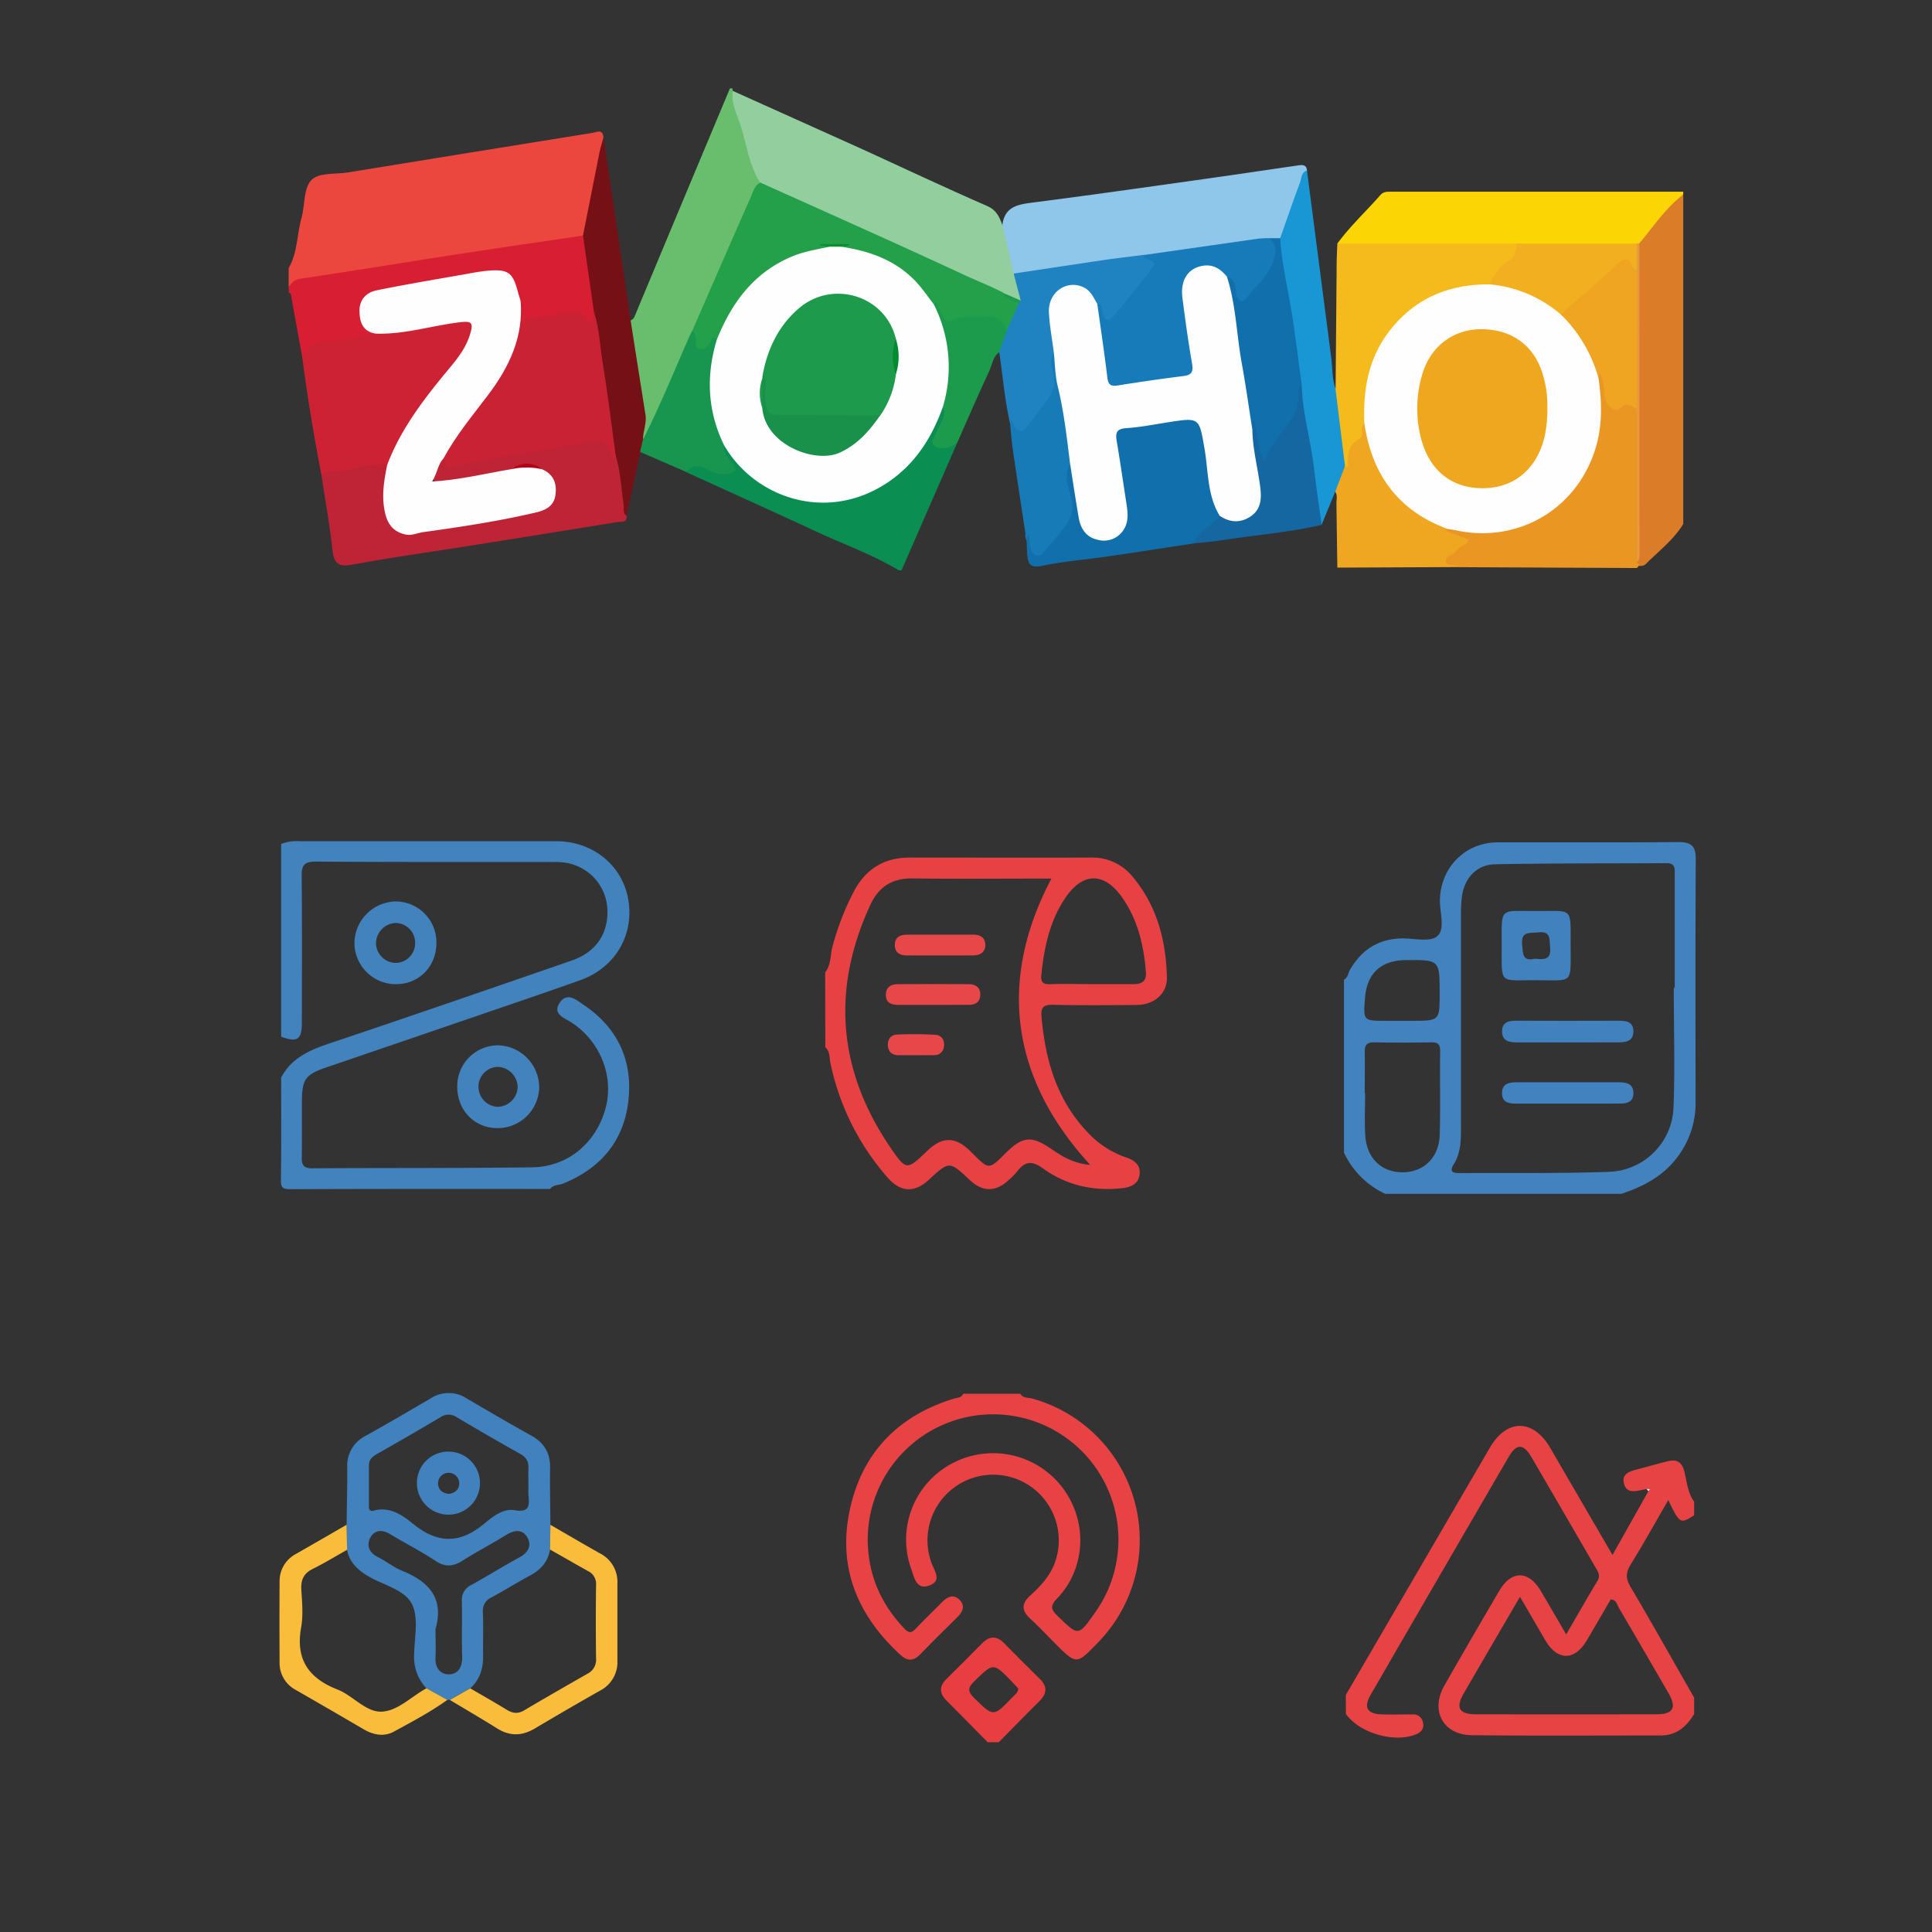 <svg xmlns="http://www.w3.org/2000/svg" viewBox="0 0 709 709"><rect x="0" y="0" width="709" height="709" fill="#333333" stroke="none"/><defs><style>.cls-1{fill:#e74345;}.cls-2{fill:#fefdfd;}.cls-3{fill:#e74144;}.cls-4{fill:#e8474a;}.cls-5{fill:#4282bd;}.cls-6{fill:#4181be;}.cls-7{fill:#f9bc3b;}.cls-8{fill:#4282be;}.cls-9{fill:#e94245;}.cls-10{fill:#e83e42;}.cls-11{fill:#ec473f;}.cls-12{fill:#69be6d;}.cls-13{fill:#fcd604;}.cls-14{fill:#db7c28;}.cls-15{fill:#d81e32;}.cls-16{fill:#0b8e52;}.cls-17{fill:#93ce9f;}.cls-18{fill:#8fc7ea;}.cls-19{fill:#f5ba1b;}.cls-20{fill:#1897d4;}.cls-21{fill:#751116;}.cls-22{fill:#be2436;}.cls-23{fill:#cd2234;}.cls-24{fill:#18964f;}.cls-25{fill:#1170ab;}.cls-26{fill:#1f83c2;}.cls-27{fill:#efa621;}.cls-28{fill:#1567a2;}.cls-29{fill:#177bb8;}.cls-30{fill:#1d9b4c;}.cls-31{fill:#23a049;}.cls-32{fill:#f2af1f;}.cls-33{fill:#e89a3e;}.cls-34{fill:#e99623;}.cls-35{fill:#fefefe;}.cls-36{fill:#ca2235;}.cls-37{fill:#177bb9;}.cls-38{fill:#b60316;}.cls-39{fill:#05912e;}.cls-40{fill:#efa521;}.cls-41{fill:#1d9a4c;}.cls-42{fill:#1a914a;}.cls-43{fill:#028b31;}.cls-44{fill:#f0a720;}</style></defs><g id="ICONS"><g id="Ebene_4_Bild" data-name="Ebene 4 Bild"><path class="cls-1" d="M493.89,622q26.42-45.36,52.85-90.72c6.23-10.7,15.9-10.67,22.15.06l22.86,39.3,13.16-23.39.6-.68-1.25-.14-1.94.4c-2.74.6-5.63,1-6.41-2.6-.71-3.28,1.92-4.19,4.43-4.88,3.84-1,7.68-2.1,11.54-3.07,3.26-.82,5.29,0,6.23,3.71s1.19,7.79,3.6,11.09v5c-5.11,3.23-5.27,3.14-9.48-5.58-4.71,8.12-9.09,16-13.84,23.69-1.81,2.92-1.82,5.08-.07,8.06,7.95,13.5,15.62,27.16,23.39,40.76v6c-2.81,4.62-6.46,7.87-12.28,7.86-23.11,0-46.23.15-69.34-.09-10.48-.1-15.27-9-10.08-18.15q10-17.54,20.25-34.92c4.42-7.53,10.7-7.43,15.2.18,3,5.06,5.94,10.16,9.29,15.9,4.1-7,7.67-13.36,11.44-19.57,1.25-2,.23-3.47-.67-5q-11.73-20.26-23.52-40.5c-2.89-4.94-5.46-5-8.27-.21q-25.44,43.7-50.76,87.48c-2.7,4.68-1.21,7.05,4.34,7.16,3.65.08,7.31,0,11,0a3.61,3.61,0,0,1,3.92,3.1c.43,2.15-.73,3.46-2.62,4.22-8,3.24-20.65-.46-25.69-7.47Zm63.9-36c-7.17,12.31-13.93,23.85-20.63,35.43-3.06,5.29-1.71,7.67,4.44,7.68q33.14.06,66.28,0c6.13,0,7.5-2.4,4.47-7.67q-9.08-15.74-18.27-31.41c-.67-1.14-.84-3-3-3.06-2.9,5-5.8,10-8.76,15-4.48,7.56-10.71,7.59-15.18.06C564.13,596.9,561.19,591.78,557.79,586Z"/><path class="cls-2" d="M604.26,546.39l1.25.14-.6.68Z"/><path class="cls-3" d="M302.82,356.84c2.24-2.8,1.81-6.4,2.71-9.59a99.19,99.19,0,0,1,8-20.45c4.33-8,11.09-12.1,20.27-12.09,22.2,0,44.41.08,66.62,0a18.93,18.93,0,0,1,15.37,7.2c8.83,10.63,12.12,23.3,12.44,36.79.14,5.92-4.63,10-10.95,10.09-10.28.1-20.57.17-30.85-.05-3.45-.07-4.52.87-4.22,4.36,1.37,15.63,5.45,30.13,16.47,41.95a34.55,34.55,0,0,0,14.48,9.67c3.05,1,5.46,2.72,5.05,6.24s-3.17,4.71-6.31,5.06c-10.63,1.19-20.56-1-29.21-7.28-3.95-2.88-6.59-2.59-9.37,1.12a26.85,26.85,0,0,1-3.09,3.13c-4.74,4.48-9.58,4.51-14.26.13-7.59-7.11-7.59-7.11-15.06-.21-5.29,4.9-10.43,4.71-15.24-.83a92.31,92.31,0,0,1-20.93-42c-.41-2-.11-4.22-1.87-5.77Zm83-34.42h-4.43c-15.51,0-31,.14-46.54-.06-7.45-.1-12.41,3.11-15.46,9.71q-21.51,46.57,7.34,89c5.87,8.58,6.07,8.44,13.57,1.25,5.5-5.28,10.28-5.26,15.74.08l1,1c5.89,5.88,5.89,5.88,11.94-.17,6.36-6.34,9.59-6.56,17-1.48,4,2.76,8.23,5.28,14.08,5.71C370.91,395.67,366.12,359.83,385.84,322.42Zm14.63,38.73c5.21,0,10.42,0,15.62,0,3,0,4.71-1.13,4.46-4.34-.79-10-3.05-19.65-9.06-27.91-6.48-8.91-14.16-8.68-20.37.4-5.86,8.57-7.93,18.37-8.95,28.5-.26,2.57.55,3.48,3.17,3.39C390.38,361,395.43,361.16,400.47,361.15Z"/><path class="cls-4" d="M342.37,368.78c-4.24,0-8.48,0-12.71,0-2.65,0-4.6-.82-4.57-3.77,0-2.56,1.73-3.82,4.17-3.84,8.79-.05,17.59-.07,26.39,0,2.36,0,4.14,1.21,4.09,3.87s-1.69,3.71-4.17,3.71Z"/><path class="cls-4" d="M345,343h12.22c2.47,0,4.28,1,4.36,3.58.1,2.79-1.77,4-4.44,4.05q-12.22,0-24.45,0c-2.66,0-4.45-1.22-4.31-4.11.14-2.67,2-3.5,4.4-3.51Z"/><path class="cls-4" d="M336.05,387.23h-6.34c-2.33,0-3.72-1.25-3.88-3.5s1.09-4,3.31-4.06a138.53,138.53,0,0,1,14.12.08c2.19.12,3.42,1.86,3.16,4.14a3.42,3.42,0,0,1-3.54,3.32C340.6,387.28,338.33,387.22,336.05,387.23Z"/><path class="cls-5" d="M103.17,395.43c3.76-7.06,10.22-10,17.48-12.43,29.82-10,59.55-20.27,89.27-30.54,8.56-3,13.08-9.44,13-18a18.06,18.06,0,0,0-12.66-17.2c-2.89-1-5.89-.93-8.86-.94-28.53,0-57.06.07-85.59-.13-4.37,0-5.15,1.51-5.1,5.43.18,17.92.1,35.84.07,53.75,0,6.19-1.7,7.26-7.61,5.07V309.7a16.17,16.17,0,0,1,6.76-1q47.06,0,94.12,0c13.53,0,24.43,8.87,26.54,21.57,2.15,12.91-4.86,24.86-17.57,29.4-13.25,4.74-26.6,9.24-39.92,13.81q-26.79,9.18-53.6,18.32c-7.31,2.51-8.62,4.31-8.7,11.9-.06,7,.09,13.94-.06,20.91-.06,2.87.64,4.15,3.84,4.13,26.89-.17,53.78,0,80.67-.36,13.22-.18,23.57-9,27-21.77,3.1-11.61-1.94-24.34-12.34-31.26-2.73-1.81-7.49-3.16-4.34-7.59,2.67-3.74,6.1-.72,8.71,1.05,12.76,8.66,18.21,21,16.21,36.05-1.9,14.29-10.35,24-23.78,29.46-1.62.65-3.63.37-4.85,2-31.73,0-63.46-.05-95.19.09-3,0-3.63-.59-3.58-3.58C103.29,420.35,103.17,407.89,103.17,395.43Z"/><path class="cls-5" d="M167.79,398.49a15,15,0,0,1,14.91-14.88A15.49,15.49,0,0,1,197.87,399,15.27,15.27,0,0,1,182.48,414C173.94,413.93,167.68,407.32,167.79,398.49Zm14.93,7.69a7.5,7.5,0,0,0,7.25-7.32,7.61,7.61,0,0,0-7.24-7.35,7.28,7.28,0,0,0-7.14,7.33A7.36,7.36,0,0,0,182.72,406.18Z"/><path class="cls-5" d="M160.15,346c0,8.72-6.4,15.23-15,15.18a15.22,15.22,0,0,1-15.08-14.82,15.48,15.48,0,0,1,15-15.55A15,15,0,0,1,160.15,346Zm-7.8-.05a7.24,7.24,0,0,0-7.25-7.23,7.54,7.54,0,0,0-7.12,7.45,7.4,7.4,0,0,0,7.33,7.2A7.24,7.24,0,0,0,152.35,346Z"/></g><g id="Ebene_7_Bild" data-name="Ebene 7 Bild"><path class="cls-6" d="M127.2,559.55c.08-7,.27-14,.22-20.94a12.29,12.29,0,0,1,6.87-11.76c8-4.44,15.87-9.06,23.76-13.68a12.09,12.09,0,0,1,13.19,0c7.88,4.64,15.78,9.24,23.76,13.68,4.7,2.62,6.94,6.37,6.87,11.76-.1,7,.07,14,.12,21l-.15,9.08c-.77,4.4-3.33,7.35-7.23,9.44-4.8,2.56-9.42,5.48-14.21,8.06a5.32,5.32,0,0,0-3.19,5.49c.2,5.28,0,10.58.08,15.86.08,4.68-1.14,8.79-4.69,12l-7.5,4.24a7.54,7.54,0,0,0-.94.06l-7.66-4.25a16.64,16.64,0,0,1-4.53-12.2c.08-6.3,1.76-13.54-.76-18.65-2.64-5.35-10.42-7-16-10.27-3.94-2.29-6.92-5.1-7.86-9.7Zm66.72-14.4c0-2.17-.08-4.33,0-6.49.11-2.44-.92-3.95-3.07-5.15q-11.73-6.57-23.29-13.45a5.24,5.24,0,0,0-6,.07Q150,527,138.31,533.59c-1.71,1-2.94,2.09-2.93,4.21,0,4.82,0,9.64,0,14.46,0,1.12-.08,2.61,1.76,2.11,6-1.63,10.65,1.75,14.57,4.93,9,7.29,17.1,7.21,25.93-.1,3.09-2.56,7-5.72,11.12-5,5.7,1,5.5-1.8,5.17-5.58C193.83,547.48,193.92,546.31,193.92,545.15Zm-34.1,52.69c0,3.49.15,7,0,10.47-.2,3.7,1.75,6.2,5,6.14s4.89-2.71,4.78-6.34c-.2-6.82,0-13.64-.1-20.45a6,6,0,0,1,3.43-6c6-3.29,11.73-6.92,17.72-10.15,3.25-1.76,4.54-4.39,2.87-7.32-1.78-3.11-4.79-2.74-7.78-.89-5.22,3.24-10.7,6.07-15.88,9.36-3.46,2.21-6.39,2.57-10,.17-5.39-3.57-11.19-6.51-16.74-9.86-3-1.8-5.77-1.47-7.25,1.39-1.4,2.71-.47,5.4,2.71,7s5.91,3.83,9.11,5.13C157.38,580.43,163.06,586.52,159.82,597.84Z"/><path class="cls-7" d="M127.2,559.55c.06,3.07.11,6.13.17,9.2-4.19,2.35-8.29,4.87-12.59,7-3.3,1.63-4.41,4-4.2,7.56.27,4.63.74,9.41-.07,13.91-2.09,11.65,2.66,18.62,13.33,22.79,5.66,2.21,10.37,8.32,16.13,8.13,5.93-.19,11-5.57,16.53-8.57l7.66,4.25c-6.2,4.47-12.94,8-19.64,11.66-3.59,1.93-7.4,1.25-11-.83q-12.46-7.3-25-14.49a11.16,11.16,0,0,1-5.92-10.25q-.09-14.71,0-29.42a11.26,11.26,0,0,1,6-10.23Q117.94,564.92,127.2,559.55Z"/><path class="cls-7" d="M201.84,568.65l.15-9.08c6,3.49,12,7,18.11,10.44a11.74,11.74,0,0,1,6.48,11q0,14.19,0,28.39a11.76,11.76,0,0,1-6.33,11c-8.09,4.57-16.12,9.25-24.13,14-4.58,2.67-9,2.8-13.6-.06-5.75-3.59-11.61-7-17.43-10.51l7.5-4.24c4.44,2.6,8.92,5.12,13.3,7.81,2.18,1.34,4.11,1.66,6.45.27,7.7-4.57,15.47-9,23.25-13.45a5.73,5.73,0,0,0,3.15-5.67q-.17-13.44,0-26.89a5.19,5.19,0,0,0-3.05-5.16C211.05,573.9,206.46,571.25,201.84,568.65Z"/><path class="cls-6" d="M164.82,532.71A11.57,11.57,0,1,1,153,544.25,11.51,11.51,0,0,1,164.82,532.71Zm-.17,15.52c2.45-.34,4-1.67,3.88-4.19a3.9,3.9,0,0,0-7.77,0C160.67,546.57,162.2,547.9,164.65,548.23Z"/><path class="cls-8" d="M595,438.1H508.32A31.28,31.28,0,0,1,493.21,423V359.52c1.52-.79,1.52-2.49,2.26-3.75,4.23-7.21,10.36-11.21,18.84-11.39,4.5-.1,10.47,1.47,13.11-.81,3.08-2.66.86-8.81,1-13.44.29-11.84,9.33-21,21.18-21,22.14-.05,44.29.1,66.42-.11,5,0,6.31,1.75,6.29,6.49-.17,29.85-.1,59.71-.07,89.56a32.3,32.3,0,0,1-5,17.12C612,430.66,604.06,435.15,595,438.1Zm19.27-75.58h.31q0-20.62,0-41.25c0-2.11.51-4.53-3-4.51-21,.14-41.92,0-62.87.41-7,.14-11.51,5.28-12.28,12.35a61.72,61.72,0,0,0-.29,6.52q0,39.49,0,79c0,4.25-.31,8.42-2.59,12.11-1.81,2.94-.41,3.36,2.17,3.35,18.27-.13,36.56.19,54.82-.47a24.51,24.51,0,0,0,23.6-23.75C614.71,391.71,614.24,377.11,614.24,362.52Zm-113.41,38.6h.11c0,5.19-.26,10.39.06,15.56.51,8.4,6,13.58,13.78,13.52s13.3-5.48,13.54-13.82c.3-10.2,0-20.43.16-30.64,0-2.35-.71-3.26-3.13-3.22-7,.11-14.07.13-21.1,0-2.66-.05-3.51,1-3.45,3.54C500.91,391.07,500.83,396.09,500.83,401.12Zm13.6-26.51H518c10.32,0,10.32,0,10.32-10.1,0-12.26,0-12.26-12.32-12.18-9.19.06-14.37,4.84-15.07,13.91-.65,8.36-.65,8.37,7.51,8.37Z"/><path class="cls-6" d="M563.92,334.31c13.33.09,12.49-1.7,12.46,12.4,0,14.8,1.29,13-12.83,13-13.47,0-12.46,1.71-12.46-12.34C551.1,332.5,549.93,334.42,563.92,334.31Zm-.68,17.51c3.16.29,6.11.67,5.61-4.21-.31-3.07.39-6-4.44-5.45-3.11.37-6.32-.58-5.82,4.6C558.92,350.07,558.71,352.91,563.24,351.82Z"/><path class="cls-8" d="M575.26,405c-6.38,0-12.75,0-19.13,0-2.64,0-4.83-.58-4.92-3.66-.1-3.34,2.15-4.16,5-4.16q19.13,0,38.26,0c2.85,0,5.11.89,4.94,4.25-.16,3.12-2.46,3.57-5,3.56C588,405,581.64,405,575.26,405Z"/><path class="cls-6" d="M575.1,382.54c-6.19,0-12.37,0-18.56,0-2.76,0-5.22-.56-5.31-3.88-.1-3.7,2.53-4.1,5.49-4.08q18.56.07,37.12,0c2.92,0,5.65.3,5.57,4s-2.9,3.95-5.76,3.94C587.47,382.53,581.28,382.55,575.1,382.54Z"/></g><g id="Ebene_8_Bild" data-name="Ebene 8 Bild"><path class="cls-9" d="M374.43,511.49c1,1.73,2.92,1.32,4.39,1.75a53.86,53.86,0,0,1,24.1,89.54c-7.87,8.17-7.87,8.17-15.72.31-3.06-3.06-6-6.21-9.2-9.15s-3.11-5.53.05-8.39c3.84-3.48,7.35-7.24,9.13-12.28a24.09,24.09,0,1,0-45.37.21c1.08,3,4,6.66-.81,8.38s-5.52-3.08-6.62-6.15a31.63,31.63,0,0,1,14.71-38.5,32,32,0,0,1,40.45,8.24c9.68,12.26,9.19,29.87-1.59,41.13-2.79,2.91-2.16,4.18.29,6.56,7.54,7.32,7.45,7.41,13.65-1.41a46,46,0,1,0-83.25-22.41c1,11,5.64,20.36,13.26,28.36,1.81,1.89,2.76,1.5,4.3-.14,3.07-3.27,6.34-6.36,9.49-9.57,2-2,4.22-3.12,6.47-.84s1,4.54-1,6.48c-4.49,4.46-9,8.89-13.4,13.43-2.43,2.5-4.62,2.73-7.28.3-15.79-14.46-23.18-32.11-18.6-53.34,4.51-20.9,17.7-34.46,38.23-40.75,1.18-.36,2.75-.2,3.33-1.76Z"/><path class="cls-10" d="M362.45,639.35c-5-5.06-10-10.17-15-15.18-2.78-2.75-2.9-5.32-.05-8.1,4.39-4.29,8.71-8.65,13-13,2.76-2.81,5.38-2.81,8.14,0,4.3,4.38,8.63,8.74,13,13,2.85,2.78,2.73,5.35,0,8.1-5.06,5-10,10.12-15,15.18Zm11.28-19.62c-.71-.78-1.47-1.65-2.27-2.48-7-7.23-6.85-7.11-13.84-.33-2.43,2.38-2.66,3.74-.1,6.24,7.06,6.89,7,7,13.87-.17C372.29,622.05,373.49,621.33,373.73,619.73Z"/></g></g><g id="Ebene_2_Bild" data-name="Ebene 2 Bild"><path class="cls-11" d="M105.94,98.38c3.3-5.7,3-12.33,4.72-18.45,1.29-4.6.69-10.56,3.46-13.68s9-2.18,13.73-3q44.73-7.29,89.5-14.48c1.59-.26,3.8-1.6,4.1,1.62-.41,10.11-3.08,19.87-4.64,29.79-.39,2.42-.9,4.92-2.86,6.73-3.4,2.1-7.32,2.13-11.07,2.7-29.12,4.46-58.26,8.79-87.38,13.23-3.3.51-6.34,1.78-9.56,2.49Z"/><path class="cls-12" d="M231.39,117.61a2.68,2.68,0,0,0,1.59-1.72q17.4-41.73,34.89-83.44h1a1.22,1.22,0,0,0,.06.9c3.72,8.87,5.48,18.36,8.56,27.44A33,33,0,0,1,279.3,67c-8,18.36-16,36.77-24.25,55-5,11.95-10.38,23.76-15.75,35.56-.72,1.56-.72,4.57-4,3.2.55-13-2.74-25.6-4.4-38.37C230.69,120.76,230.25,119.11,231.39,117.61Z"/><path class="cls-13" d="M490.77,89.39c4.71-6.42,10.56-11.83,15.78-17.79,1.2-1.37,2.61-1.24,4.08-1.24l107.08,0v1c-5.41,6.55-10.08,13.76-17,19a8.93,8.93,0,0,1-1.69.36c-14.18.3-28.35.24-42.51.07-20.06.33-40.12.1-60.17.12C494.38,91,492.37,90.86,490.77,89.39Z"/><path class="cls-14" d="M601.63,89.24c5.19-6.1,9.59-12.91,16.08-17.83V192.29C614.25,198,609,202,604.35,206.6a2.78,2.78,0,0,1-3.57.74,2.93,2.93,0,0,1-.55-2.46c.17-36,0-72,.09-108C600.33,94.31,599.84,91.57,601.63,89.24Z"/><path class="cls-15" d="M105.94,105.38c1.09-1.58,2-2.78,4.43-3.13,18.58-2.7,37.1-5.81,55.65-8.66,15.95-2.46,31.92-4.76,47.88-7.13,1.76,1.06,2.16,2.83,2.3,4.66.56,7.71,2.15,15.28,3,22.95-.87,5.36-1.28,5.64-5.62,3.11a7.85,7.85,0,0,0-5.71-1.15c-4.69,1-9.64.81-14.08,2.89-2.14,1-2.7-.22-3-1.81-.45-2.11,0-4.33-.84-6.39-.2-.63-.36-1.28-.54-1.92-2.14-7.63-4-9-12.3-7.86-10.39,1.44-20.65,3.64-31,5.31a45.32,45.32,0,0,0-5.9,1.07c-2.94.88-5.77,2-6.58,5.42a7.16,7.16,0,0,0,3.27,8.21,3.74,3.74,0,0,1,1.27,1.51c-.64,2.43-2.75,2.09-4.46,2.23-3.17.25-6.26,1.12-9.42,1.17-5.2.08-9.33,2.55-13.32,5.48-1.33-7.32-2.67-14.65-4-22-.15-.79-.06-1.65-1-2Z"/><path class="cls-16" d="M351.32,162.39q-10.24,23.45-20.48,46.89h-1c-9.48-5.67-19.88-9.4-29.85-14-16-7.44-32.06-14.68-48.1-22,1.2-4.81,4.8-3.32,7.45-2.31,3.52,1.34,6.9,2.05,10.53,1.18-4.19-2.46-5.79-5.83-4.26-9,2.38.52,3.32,2.63,4.6,4.3,14.43,18.94,42.7,21.07,59.77,4.53,5.67-5.48,10.59-11.42,13.28-19a7.57,7.57,0,0,1,2.38-3.71c1.33-.23,1.74.64,1.88,1.68a8.92,8.92,0,0,1-.89,4.3C343.81,162.78,343.81,162.77,351.32,162.39Z"/><path class="cls-17" d="M279,67.08c-4-6.21-4.9-13.5-7-20.36-1.3-4.35-3.77-8.53-3.09-13.37Q293,44.19,317,55C332.1,61.9,347.11,69,362.31,75.62c3.38,1.48,4.46,4,5.51,6.9,3.65,5.13,3.53,11.44,5.39,17.13.45,3.52,2.64,6.73,2,10.46-3.12,1.6-5.11-1.38-7.72-1.88-15.14-5.47-29.15-13.46-44-19.69-13-5.46-25.66-11.69-38.58-17.35C282.71,70.22,280.09,69.7,279,67.08Z"/><path class="cls-18" d="M372,100.39q-2.07-8.94-4.15-17.87c.9-6.94,6-7.52,11.59-8.24,19.88-2.56,39.73-5.38,59.58-8.17,12.46-1.74,24.91-3.6,37.36-5.41,1.59-.24,3.08-.31,3.25,1.89-1.83,6.87-4.66,13.41-6.79,20.18-.64,2-1.19,4.19-3.3,5.35a13,13,0,0,1-4.09.73c-13.27,1.64-26.51,3.54-39.75,5.4a43.07,43.07,0,0,1-5.42.54c-14.73,2.58-29.7,3.53-44.44,6.11A4.65,4.65,0,0,1,372,100.39Z"/><path class="cls-19" d="M490.77,89.39h66a4.4,4.4,0,0,1-1.15,5.84c-3.47,2.9-5.86,6.7-9,9.81-3.19,1-6.54.94-9.81,1.49-19.16,3.23-34.15,20.42-34.66,40-.07,3,.19,6-.42,8.93-.6,3.2-1.14,6.35-3.88,8.69-1.72,1.46-1.44,3.88-2,5.91-.41,1.59-.94,3.63-3,1.12-2.41-8.68-2.77-17.65-3.71-26.54a2.13,2.13,0,0,1,1-2.14q.18-21.84.37-43.68C490.48,95.66,490.66,92.52,490.77,89.39Z"/><path class="cls-20" d="M490.07,142.47,493.58,171c0,3.58-.78,6.9-3.59,9.43l-5,12.18c-1.84-1.36-1.78-3.51-2-5.41-1.82-13.47-4.18-26.84-6.38-40.24-.3-1.81-.14-3.65-.29-5.47-1.69-16.27-5.11-32.28-7.29-48.47-.28-2-.69-3.91.77-5.63,2.4-6.8,4.73-13.62,7.25-20.37.59-1.57.42-3.74,2.58-4.46q4.48,34.53,8.95,69.07C489,135.27,488.85,139,490.07,142.47Z"/><path class="cls-21" d="M217.94,114.27q-2-13.9-4-27.81c2-10.09,4-20.19,6-30.28.39-1.93,1-3.82,1.55-5.74q5,33.59,9.94,67.17c1.81,11.53,3.59,23.07,5.45,34.59.52,3.21-1,6.16-.91,9.29,1.11,1.79.25,3.12-1,4.35q-2.47,11.73-5,23.47c-2.69-.21-2.2-2.46-2.46-4.06-1-6-1.62-12-2.62-18C222.78,149.59,218.35,132.19,217.94,114.27Z"/><path class="cls-22" d="M225.94,167.21c1.82,5.89,2,12,2.94,18.08.22,1.38-.48,3,1.06,4,.2,2.78-2,2.08-3.47,2.31Q199.4,196,172.31,200.3c-14.28,2.27-28.61,4.25-42.83,6.88-5,.94-6.9-.08-7.47-5.27-1-9.24-2.67-18.41-4.06-27.6a3.76,3.76,0,0,1,2.59-2.08c6.27-1.2,12.51-2.57,18.86-3.32a2.87,2.87,0,0,1,3.07,1.05c.9,1.76.38,3.56.18,5.37-.5,4.47-.86,9,.44,13.36s4.37,6.48,8.57,5.88c13.83-2,27.63-4.19,41.32-7,.81-.17,1.63-.36,2.42-.59,3.11-.93,6.09-2,6.84-5.74s-1-6.06-3.74-8.08c-3.67-2.66-7.35-1.89-11,0a207.25,207.25,0,0,1-21.06,4c-2.58.41-6.12,1.6-7.3-1.12-1.24-2.89.37-6.1,3.3-8.07,2.86,1.7,5.68,1.19,8.85.57,15.16-3,30.42-5.35,45.66-7.89C222.38,159.72,224,163.55,225.94,167.21Z"/><path class="cls-23" d="M142.08,170.65c-5.73-1.15-11.06,1.27-16.54,2.1-2.5.37-5.31-.05-7.59,1.56-2.73-14.26-5.15-28.57-7-43,1.74-4,4.53-5.86,9.11-6.17,6-.4,11.91-1.78,17.86-2.74,3-2.52,6.72-1.1,10.05-1.88a209,209,0,0,1,21.1-3.64c4.12-.53,5.55,1,4.86,5.06-.57,3.34-2.34,6.19-4.27,8.9q-4.32,6.1-9.13,11.83A102.8,102.8,0,0,0,145.08,167C144.43,168.43,144.05,170.22,142.08,170.65Z"/><path class="cls-24" d="M234.9,165.84c.34-1.45.69-2.9,1-4.35,6.22-12.36,11.44-25.17,17-37.84.33-.75.72-1.47,1.09-2.21.16,0,.4-.13.47-.06a34.31,34.31,0,0,0,7.28,2.05c1.72-.29,1.76,1,2,2.14-2.12,11.82-2.56,23.53,2.14,34.93a2.91,2.91,0,0,1-.13,2.84c-.74,4.08,3.65,5.73,4.22,9.39-3.33,1.93-6.61,1.69-10.17-.36-2.57-1.48-5.58-2.35-7.88.86Z"/><path class="cls-25" d="M438.05,199.43c-10.66,1.62-21.31,3.28-32,4.83-7.89,1.15-15.89,1.75-23.67,3.4-4.38.93-5.16-.82-5.4-4.2-.12-1.66-.17-3.32-.26-5-.44-1.08-1-2.58.3-3,1.5-.51,1.55,1.25,1.91,2.25,1.76,4.82,2.09,4.89,5.33,1.12.44-.51-.18,0,.32-.38,6.85-5.85,8.87-13.06,6.31-21.68a7.77,7.77,0,0,1,.2-5.35c.39-.92,1-1.81,2.19-.77,2,6,2.25,12.41,3.89,18.52,1.38,5.13,4.69,8.08,9,7.4,4-.64,6.51-4.34,6-9.53-.74-7.45-2.24-14.81-3.25-22.23s-.31-8.33,7.11-9.44c6.09-.9,12.18-1.86,18.3-2.58,6.32-.74,7.07-.22,8.14,6.26.95,5.74,1.87,11.5,2.65,17.27a43.75,43.75,0,0,0,2.94,11.56c.47,4.11-3.35,5.18-5.4,7.51C441.31,196.94,439.46,197.94,438.05,199.43Z"/><path class="cls-26" d="M372,100.39c11.1-1.66,22.2-3.35,33.31-5,4.84-.7,9.7-1.25,14.54-1.86,5.54,2.13,5.85,3.2,2.08,7.92-3.4,4.28-6.75,8.59-10.12,12.9-1.4,1.8-2.93,3.9-5.59,3.57-2.83-.35-2.5-3.11-3.24-5-.24-.61-.34-1.29-1.12-1.48a6.83,6.83,0,0,1-2.05-2.13c-2.09-2.84-4.78-4-8.21-2.76-3.91,1.46-5.66,4.4-5.37,8.52.33,4.76,1.85,9.41,1.47,14.25a10.3,10.3,0,0,0-.27,5.91c1.53,5.13.21,9.43-3.17,13.39-2.05,2.4-3.66,5.16-5.62,7.63-3.15,4-5.44,3.72-7.92-.68-2-8.66-2.73-17.53-4-26.3-1.31-3.17,1.05-5.55,1.77-8.29,1.26-3.28,2.09-6.76,4.42-9.54a16.59,16.59,0,0,1,1.67-1.22Q373.26,105.33,372,100.39Z"/><path class="cls-27" d="M490,180.46q1.78-4.71,3.59-9.43c.77.66,1.22.28,1.16-.53-.31-3.84.25-7.18,4-9.36,2.15-1.25,0-4.28,1.92-5.81,1.5,1,1.8,2.73,2.12,4.33,3,15.08,11.81,25.51,25.56,32a6,6,0,0,1,2.44,1.63c1.77,2.07,4.49,1.85,6.75,2.72,2.72,1.05,2.92,2.46,1,4.32-1.81,1.7-3.84,3.15-5.83,4.82.21,1.78,3.33.7,3,2.95l-44.94.2q-.17-11.76-.33-23.54C490.41,183.32,490.92,181.82,490,180.46Z"/><path class="cls-28" d="M438.05,199.43c1.63-4.84,6.74-6.41,9.55-10.13,12.61.82,14.87-1.78,12.87-14.62-.88-5.58-2.11-11.12-2-16.81.15-1.62,0-3.34,1.81-4.68,3.17,3.34,1.86,8,3.79,12.9,3.41-8.11,11.37-12.66,11.12-21.79,0-1.37.42-3.05,2.54-2.91.2,10.42,3.38,20.39,4.52,30.68.75,6.87,1.84,13.71,2.77,20.57-12.24,2.78-24.75,3.75-37.12,5.68C444.62,198.83,441.32,199.07,438.05,199.43Z"/><path class="cls-29" d="M370.69,155.6c.29-.56.19-2.68,1.17-.23,1.43,3.55,3.13,3.82,5.43.79q4.18-5.49,8.12-11.17c1.83-2.63,1.7-5.58.94-8.56-.61-2.39-1.25-4.8.39-7.07,3.15,4.79,2.26,10.53,3.64,15.76,1.78,6.71,2.35,13.68,3.28,20.57.22,1.63.51,3.31-.93,4.63-2.64,4.21-.53,8.74.43,12.48,1.48,5.8-1.31,9.07-4.23,12.79-1.63,2.08-3.31,4.14-5.1,6.08-.95,1-1.78,2.79-3.58,2.11-1.5-.58-1.94-2.24-2.27-3.68a26,26,0,0,1-.33-3.95c-1.13.63-.69,1.59-.91,2.33-1.68-11-3.39-22-5-33.09C371.25,162.15,371,158.87,370.69,155.6Z"/><path class="cls-30" d="M369.52,121.28l-2.85,8c-2.33,1.67-2.53,4.51-3.61,6.83-4.05,8.69-7.85,17.49-11.74,26.26-1.13.63-2.21,1.63-3.41,1.8-1.73.25-3.82.76-5.2-.78s.37-3,.85-4.49c1-3.14,4.11-5.74,2.45-9.56-1.05-.88-1-2.08-.72-3.21a52.59,52.59,0,0,0-3-32.1,4.59,4.59,0,0,1-.26-2c.95-3.07,2.55-1.66,3.22-.11,1.7,4,4.42,4.11,8.09,3.28,2.88-.65,6-.14,9-.2C366.62,115,369.47,116.5,369.52,121.28Z"/><path class="cls-31" d="M369.52,121.28c-1.51-4.43-4.76-5.5-9.07-5-3.71.47-7.62-.82-11.15,1.28-1.67,1-2.35-.09-3-1.35-.92-1.72-1.89-3.4-2.86-5.09,0,0-.32,0-.44.13a1.68,1.68,0,0,0-.3.39c-2.19-.08-3-1.86-4-3.33-6.23-9-15.33-13.35-25.68-15.65-1.63-.36-3.87.31-4.34-2.29.7-.47,1.42-.79,1.73-.57-2.58,1-5.64.5-8.18.05a2.67,2.67,0,0,1,1.76.36c0,2.58-2.11,2.16-3.54,2.43-16.54,3.07-27.43,13-34.14,28-.72,1.61-1,3.58-3.21,4-2-1.75-1.89.65-2.56,1.36-1,1.09-1.88,2.48-3.66,2.08-2.06-.47-1.43-2.16-1.58-3.6-.12-1.06-.15-2.36-1.25-3.12,7.15-16.37,14.27-32.75,21.48-49.09.84-1.91,1.36-4.16,3.5-5.27,24.93,11.23,49.93,22.3,74.72,33.84,4.7,2.19,9.55,4.06,14.17,6.43,1.59,1.92,4.63,1.7,5.94,4Z"/><path class="cls-32" d="M546.74,104.36c1.59-3.42,3.29-6.66,6.88-8.59,2.36-1.26,2.5-4,3.12-6.37l44,0c1,2.85.24,5.79.48,8.67-.3,2.64-1.86,1.53-2.61.59-2-2.46-3.36-1.47-5.3.09-5.43,4.38-10.19,9.5-15.65,13.86-1.67,1.34-3.09,3-5.48,3.14-7.31-4.53-14.72-8.8-23.45-10A3,3,0,0,1,546.74,104.36Z"/><path class="cls-33" d="M600.7,99.37l0-9.94a5.54,5.54,0,0,0,.9-.19q0,56.69.07,113.35c0,1.3.28,2.71-1,3.69-1.73-1.71-1.59-3.95-1.59-6.08,0-16.61-.14-33.22,0-49.82-.11-14.47-.08-28.94,0-43.42C599.13,104.36,598.62,101.58,600.7,99.37Z"/><path class="cls-34" d="M600.7,150.32q0,28,0,56l1,1.05-1,1.08-65-.31c-1.35-1.7-4.67.25-5.07-2s3-2.45,4.1-4.25c1-1.65,3.58-1.71,4.28-3.89-2.82-1.05-5.6-2.09-8.38-3.15a1.14,1.14,0,0,1,.15-.43,1.94,1.94,0,0,1,.38-.3c1.86-1.39,3.85-.52,5.77-.3,33,3.66,49.56-20.94,49.44-44.67,0-3.49-1.4-6.86-.82-10.38.2-1,.46-2.18,1.5-2.32s1.5,1.08,1.86,2c.81,2,.8,4.18,1.3,6.25.66,2.75,1.62,5.17,5.36,3.34C598,146.77,599.59,148.23,600.7,150.32Z"/><path class="cls-35" d="M142.08,170.65c4.56-12.12,12.09-22.37,20.18-32.29,3.86-4.74,8.17-9.25,10.1-15.26,1.54-4.76.89-5.4-3.92-4.8-10.19,1.26-20.11,4.49-30.52,4.13-4.74-.71-5.91-4.11-6-8.17-.1-4.29,2.51-6.94,6.27-7.71,11.18-2.28,22.45-4.14,33.7-6.13a74,74,0,0,1,7.39-1.1c7.27-.54,8.93.71,10.77,7.78.29,1.11.67,2.2,1,3.3,2.15,10.86-.9,20.43-6.88,29.48s-13.23,17.38-19.07,26.62a4.23,4.23,0,0,1-2.34,1.74c-2.07,2.19-2.23,5.25-4.17,8.46,10.38-.62,19.8-3,29.34-4.57a10.63,10.63,0,0,1,10.95.07c4.32,1.84,5.59,5.32,4.93,9.63s-4.17,5.54-7.49,6.32c-13.57,3.16-27.35,5.23-41.14,7.15-2.12.29-4.08,1.38-6.47.83-5.59-1.27-7.13-5.37-7.81-10.19C140.17,180.77,141.06,175.7,142.08,170.65Z"/><path class="cls-36" d="M162.76,168.24c4.56-8.5,10.75-15.85,16.51-23.5,7.68-10.2,12.86-21.18,11.78-34.34,1.14,1,.81,2.43.84,3.72s0,2.62,0,5.37c1.63-3.73,4-2.89,6-3.19,3.89-.57,7.75-1.39,11.64-1.88,1.74-.22,3.69-.43,5,1.38.63.89,1,2.5,2.42,2,1.58-.58.64-2.32,1-3.51,2.05,6.6,2.3,13.52,3.43,20.28,1.8,10.84,3.07,21.77,4.57,32.66-.9,2.7-1.46.46-1.64-.22-1.28-4.81-4-5.76-8.88-4.8-16.11,3.18-32.52,4.73-48.41,9C163.9,172,163.87,169.64,162.76,168.24Z"/><path class="cls-35" d="M308.61,90.53c10.54,1.56,20.23,5,27.67,13,2.34,2.52,4.28,5.42,6.4,8.14A50.93,50.93,0,0,1,346,149.36c-4,11.18-10.1,20.88-20.17,27.64-22.28,15-48.91,5.81-60.13-13.66-6.1-12.51-6.64-25.41-2.67-38.62,5.46-13.64,13.62-24.78,27.74-30.65,4.33-1.79,8.87-2.48,13.36-3.49A3.59,3.59,0,0,1,308.61,90.53Z"/><path class="cls-30" d="M373.81,111.37c-1.89-1.47-4.92-1.27-5.94-4l6.66,2.9Z"/><path class="cls-37" d="M402.7,111.57c2,0,1.72,2,1.89,2.91.76,4.31,2.76,3.09,4.5,1,4.64-5.53,9.12-11.21,13.58-16.9,3-3.8-3.25-2.57-2.85-5q21-3,42-6a37,37,0,0,1,3.94-.18c3.64,1,3.59,4,3.09,6.75-1.27,6.93-6.36,11.5-10.91,16.22-1.91,2-4.39,1.08-5.27-1.89-.7-2.36-.87-5-3.33-6.37-3-2.35-6.12-4.3-10-2-4.07,2.4-4.47,6.32-3.9,10.48,1,7.23,2.16,14.45,3,21.7.58,4.87-.44,6.37-5.25,7.19q-10.56,1.77-21.21,3c-4.71.55-6.39-.7-7.19-5.46q-1.87-11-3-22.2A3.78,3.78,0,0,1,402.7,111.57Z"/><path class="cls-25" d="M450.26,101.54c3.37.94,3,4,3.5,6.43.52,2.65,2.26,3.37,3.66,1.49,3.6-4.84,8.72-8.64,10.27-15,.71-2.89.43-5.16-1.9-7.06h4c.62,9.84,3.07,19.39,4.53,29.1,1.24,8.28,2.27,16.58,3.4,24.87-.47.67-1.41,1.39-1.34,2,1.26,11-9.05,15.81-12.38,25.79-3.11-5.59-2-10.57-3.89-15.22l-.5,3.74c-1.77-.54-2-2.11-2.19-3.57-2.54-16.55-4.81-33.15-7.51-49.68A4.65,4.65,0,0,1,450.26,101.54Z"/><path class="cls-35" d="M586.6,138.71c1.23,8.45,1.53,16.84-.89,25.19-6.52,22.51-28.16,35.57-51.11,30.78-1.14-.24-2.29-.4-3.44-.6-18.11-6.67-27.72-20-30.48-38.75-.54-12.42,1.52-24.11,9.47-34.2,9.34-11.85,21.77-16.89,36.59-16.77a46.32,46.32,0,0,1,26,11C581.28,120.8,585.71,128.71,586.6,138.71Z"/><path class="cls-38" d="M198.88,172.2a25.59,25.59,0,0,0-10.95-.07C190.73,169.48,196.22,169.51,198.88,172.2Z"/><path class="cls-35" d="M450.26,101.54c3.3,10.32,3.51,21.17,5.43,31.73,1.48,8.11,2.61,16.28,3.9,24.43.1,7.13,2,14,2.88,21,.54,4.11.36,8.14-3.39,10.72s-7.68,2.42-11.48-.14c-4.6-7.54-4.13-16.26-5.55-24.5-2-11.61-1.75-11.63-13.52-9.79-5.09.8-10.17,1.79-15.3,2.14-3.65.25-3.91,1.88-3.41,4.81,1.32,7.86,2.46,15.75,3.67,23.63.51,3.35.62,6.65-1.63,9.52a8.51,8.51,0,0,1-9,3c-4.26-.91-6.32-4.09-7-8.14-1.13-6.55-2.11-13.12-3.15-19.68-1.2-9.52-2.22-19-4.53-28.41-1-4.06-1-8.36-1.46-12.55-.62-4.89-1.55-9.77-1.79-14.68-.37-7.23,6.29-12,12.45-9.33,2.84,1.22,3.88,3.86,5.3,6.22,1.26,9,2.61,18.05,3.7,27.1.33,2.67,1.34,3.22,3.84,2.83,8-1.28,16.07-2.45,24.14-3.46,3.12-.39,3.59-1.72,3.09-4.62-1.38-8-2.51-16-3.53-24.11-.83-6.64,2.19-11,7.78-11.77C445.49,97,448.05,98.87,450.26,101.54Z"/><path class="cls-39" d="M308.61,90.53l-4.46,0L300.93,90l0-.42h10.95C310.91,90.79,309.6,90,308.61,90.53Z"/><path class="cls-40" d="M586.6,138.71a52.32,52.32,0,0,0-13.86-23.38c6.8-6,13.75-11.76,20.34-18,2.81-2.65,4.53-3.6,6.12.77.19.52,1,.82,1.5,1.22v50.95c-2-1.51-3.85-2.83-6.36-.3-1.66,1.67-5.38-1.4-5.51-4.93a20.6,20.6,0,0,0-1.3-7.17C586.93,136.49,587,138.42,586.6,138.71Z"/><path class="cls-41" d="M279.92,137.36c1.79-9.38,5.77-17.69,13-24,12.51-11,32.14-4.88,35.86,11.07,0,4.31,0,8.62,0,12.93a33.67,33.67,0,0,1-5.82,15.22,19.19,19.19,0,0,1-6.76,1.33c-9.26,0-18.53.08-27.79,0-6.73-.09-8.3-1.9-8.57-8.67C279.71,142.55,280.67,140,279.92,137.36Z"/><path class="cls-42" d="M279.92,137.36c1.91,2.53.78,5.45.89,8.17.23,6,.86,6.76,7.05,6.8l35.08.21c-3.95,5.64-8.33,10.68-14.9,13.62-9,4-27.21-2.9-28.29-16.42a33.35,33.35,0,0,1,0-10.92Z"/><path class="cls-43" d="M328.76,137.32a19.2,19.2,0,0,1,0-12.93A20.93,20.93,0,0,1,328.76,137.32Z"/><path class="cls-41" d="M279.76,138.82c0,3.64,0,7.28,0,10.92A16.56,16.56,0,0,1,279.76,138.82Z"/><path class="cls-44" d="M567.85,149.1a48.76,48.76,0,0,1-1,11.06c-2.78,11.81-11,18.83-22.33,19-11.56.18-19.88-6.32-23-18.14a43.63,43.63,0,0,1,.41-23.61c3.1-10.69,12-17,22.66-16.59,11.35.43,19.25,6.9,22,18.1A37.7,37.7,0,0,1,567.85,149.1Z"/></g></svg>